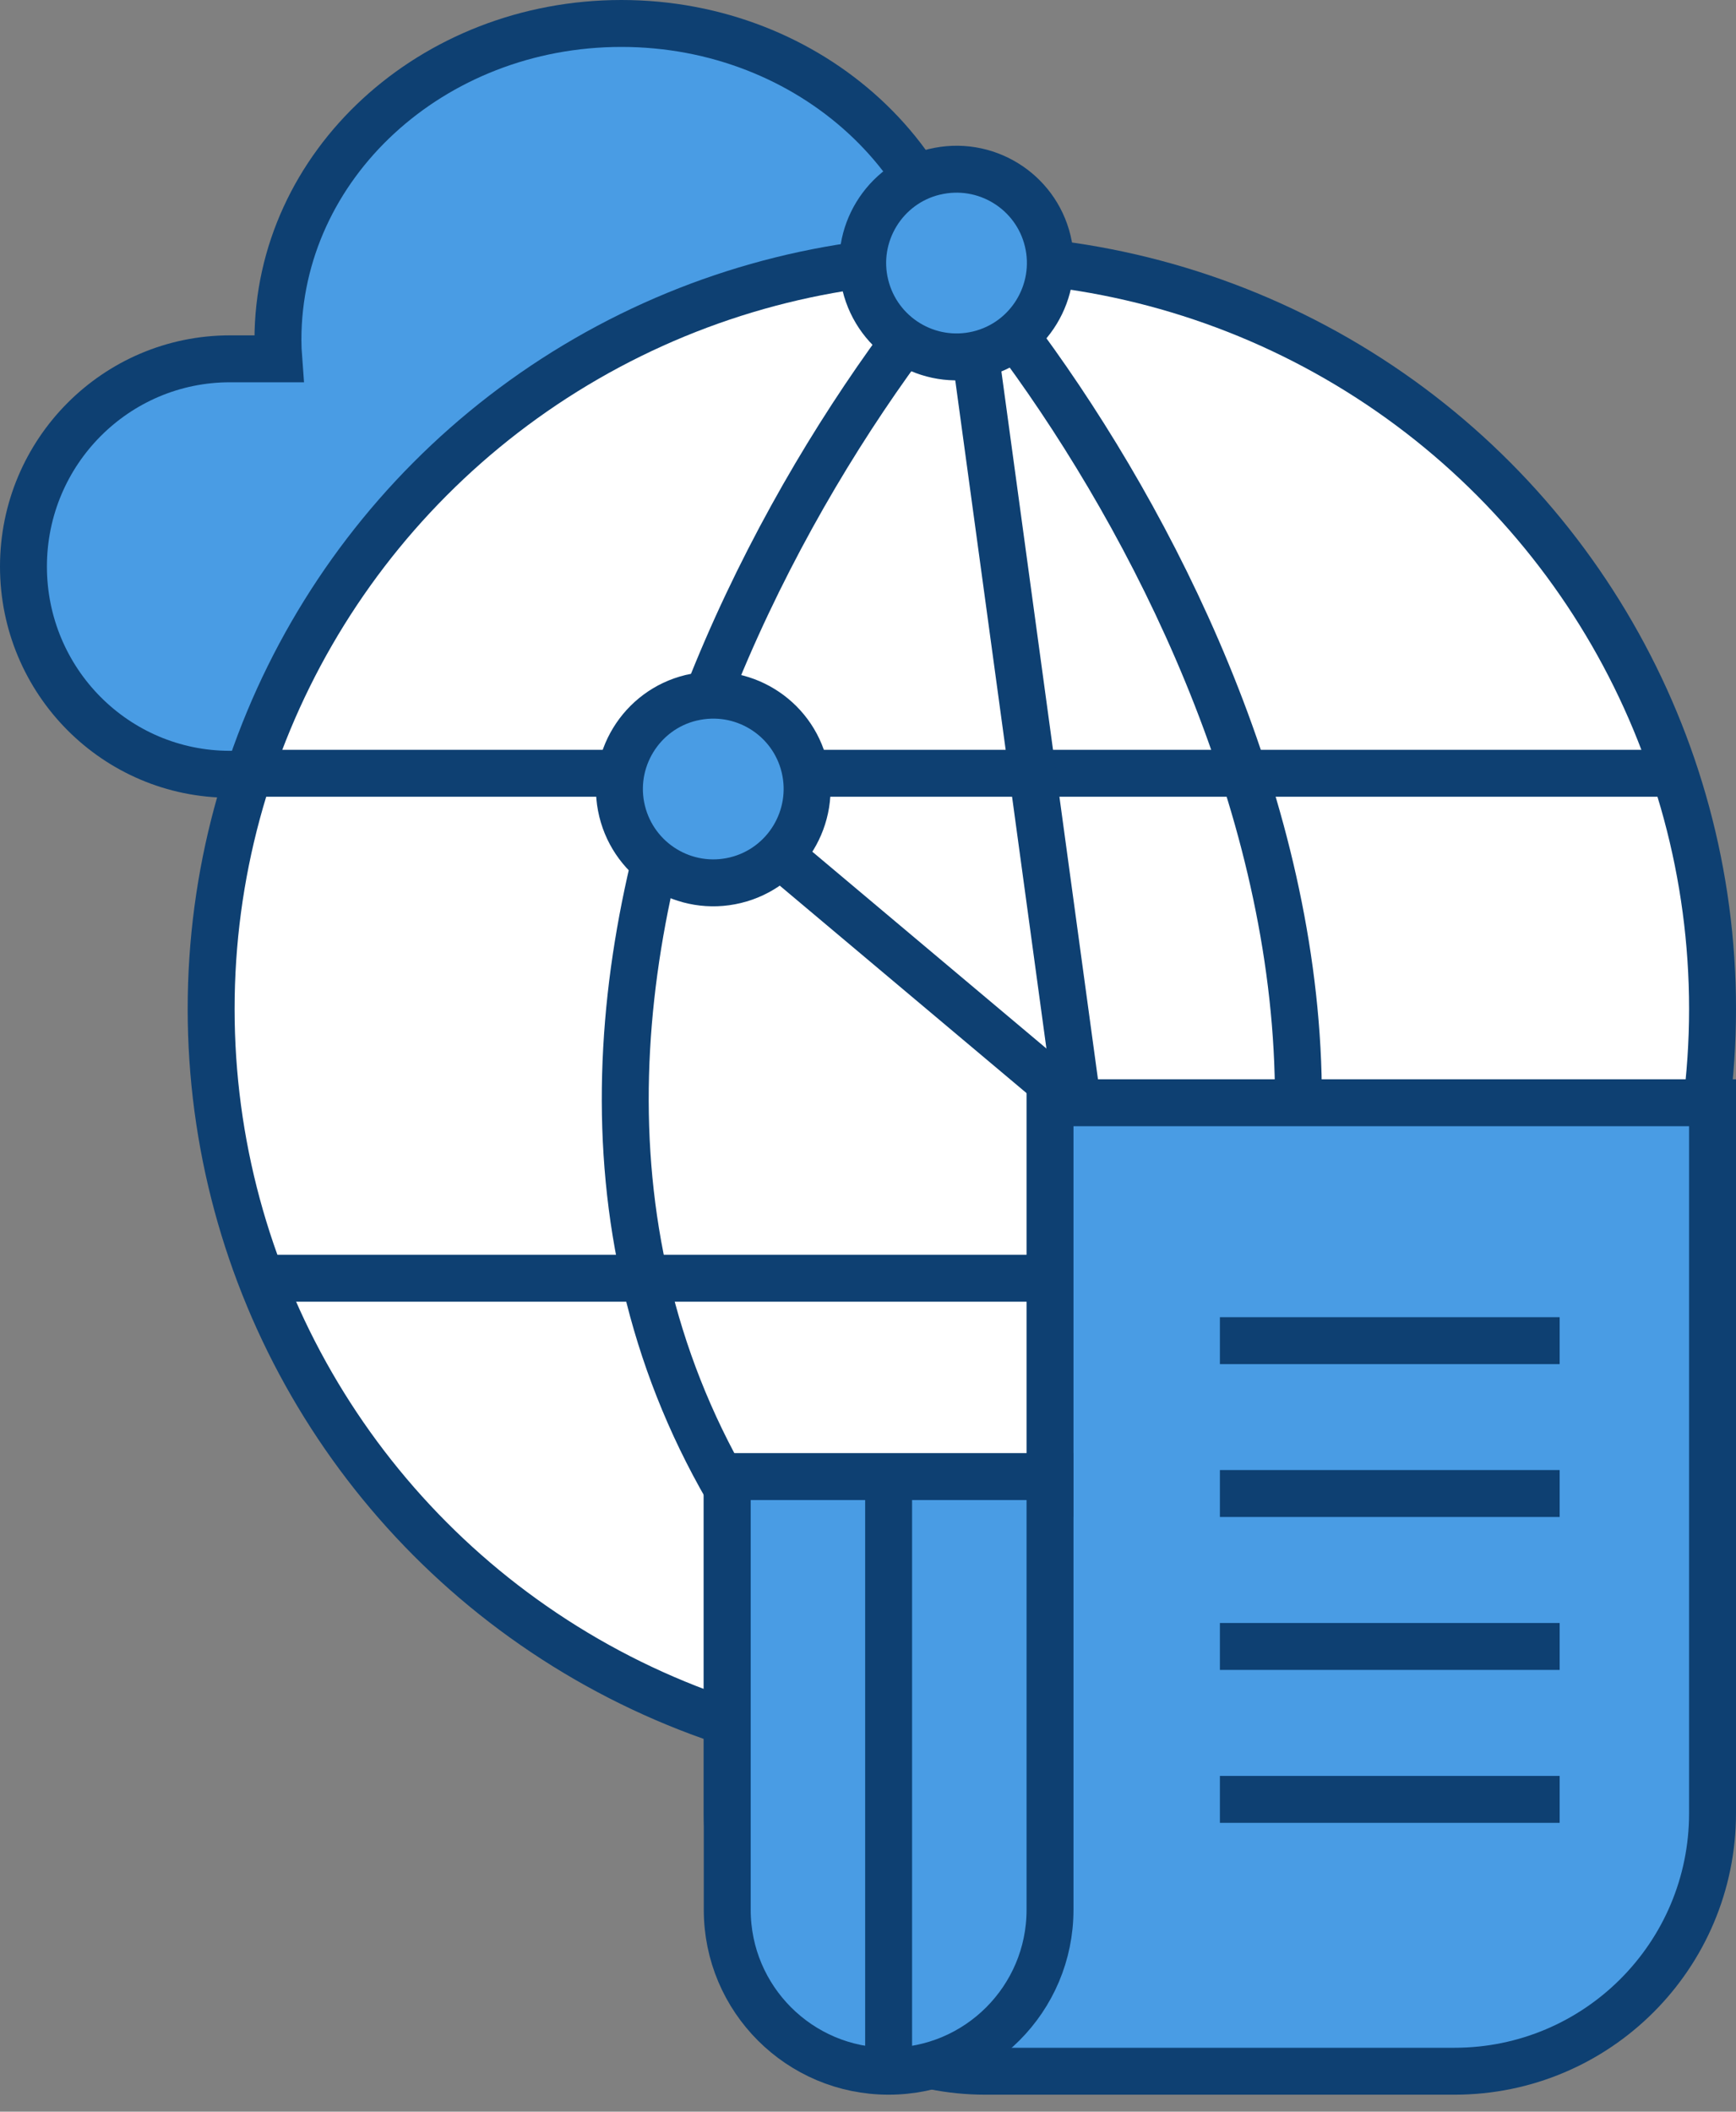 <?xml version="1.0" encoding="UTF-8"?>
<svg xmlns="http://www.w3.org/2000/svg" width="74" height="90" viewBox="0 0 74 90" fill="none">
  <rect x="0" y="0" width="74" height="90" fill="#808080" stroke="none"/>
  <path d="M43.174 15.293H41.098C41.12 15.03 41.13 14.757 41.13 14.483C41.13 7.041 34.576 1 26.489 1C18.402 1 11.848 7.03 11.848 14.483C11.848 14.757 11.859 15.019 11.88 15.293H9.804C4.946 15.293 1 19.254 1 24.146C1 29.038 4.935 33 9.804 33H43.196C48.054 33 52 29.038 52 24.146C52 19.254 48.065 15.293 43.196 15.293H43.174Z" fill="#499CE4" stroke="#0E4072" stroke-width="2"></path>
  <circle cx="41" cy="43" r="32" fill="white" stroke="#0E4072" stroke-width="2"></circle>
  <path d="M10.869 32.957H71.13" stroke="#0E4072" stroke-width="2"></path>
  <path d="M10.869 54.478H71.13" stroke="#0E4072" stroke-width="2"></path>
  <path d="M41 11.435C30.173 24.154 15.015 54.586 41 74.566" stroke="#0E4072" stroke-width="2" stroke-linecap="round" stroke-linejoin="round"></path>
  <path d="M41 11.435C51.827 24.154 66.985 54.586 41 74.566" stroke="#0E4072" stroke-width="2" stroke-linecap="round" stroke-linejoin="round"></path>
  <path d="M30.735 34.335L46.369 47.477" stroke="#0E4072" stroke-width="2"></path>
  <path d="M41.075 11.419L45.998 47.498" stroke="#0E4072" stroke-width="2"></path>
  <path d="M39.835 7.324C41.981 6.806 44.144 8.125 44.661 10.268C45.178 12.411 43.861 14.581 41.714 15.099C39.567 15.617 37.411 14.297 36.888 12.155C36.364 10.012 37.688 7.841 39.829 7.324L39.835 7.324Z" fill="#499CE4" stroke="#0E4072" stroke-width="2" stroke-linecap="round" stroke-linejoin="round"></path>
  <path d="M29.465 29.74C31.612 29.222 33.775 30.541 34.292 32.684C34.809 34.827 33.492 36.997 31.345 37.515C29.198 38.033 27.042 36.713 26.518 34.571C25.995 32.428 27.319 30.257 29.459 29.74L29.465 29.74Z" fill="#499CE4" stroke="#0E4072" stroke-width="2" stroke-linecap="round" stroke-linejoin="round"></path>
  <path d="M73 47H44.759V63.655H31V65.466V77.276C31 83.351 35.925 88.276 42 88.276H62C68.075 88.276 73 83.351 73 77.276V47Z" fill="#499CE4" stroke="#0E4072" stroke-width="2"></path>
  <path d="M52 57.139H66.483" stroke="#0E4072" stroke-width="2"></path>
  <path d="M52 70.172H66.483" stroke="#0E4072" stroke-width="2"></path>
  <path d="M52 63.654H66.483" stroke="#0E4072" stroke-width="2"></path>
  <path d="M52 76.69H66.483" stroke="#0E4072" stroke-width="2"></path>
  <path d="M31 62.932H44.759V81.397C44.759 85.197 41.679 88.276 37.879 88.276C34.08 88.276 31 85.197 31 81.397V62.932Z" fill="#499CE4" stroke="#0E4072" stroke-width="2"></path>
  <path d="M37.879 62.932V87.552" stroke="#0E4072" stroke-width="2"></path>
</svg>
